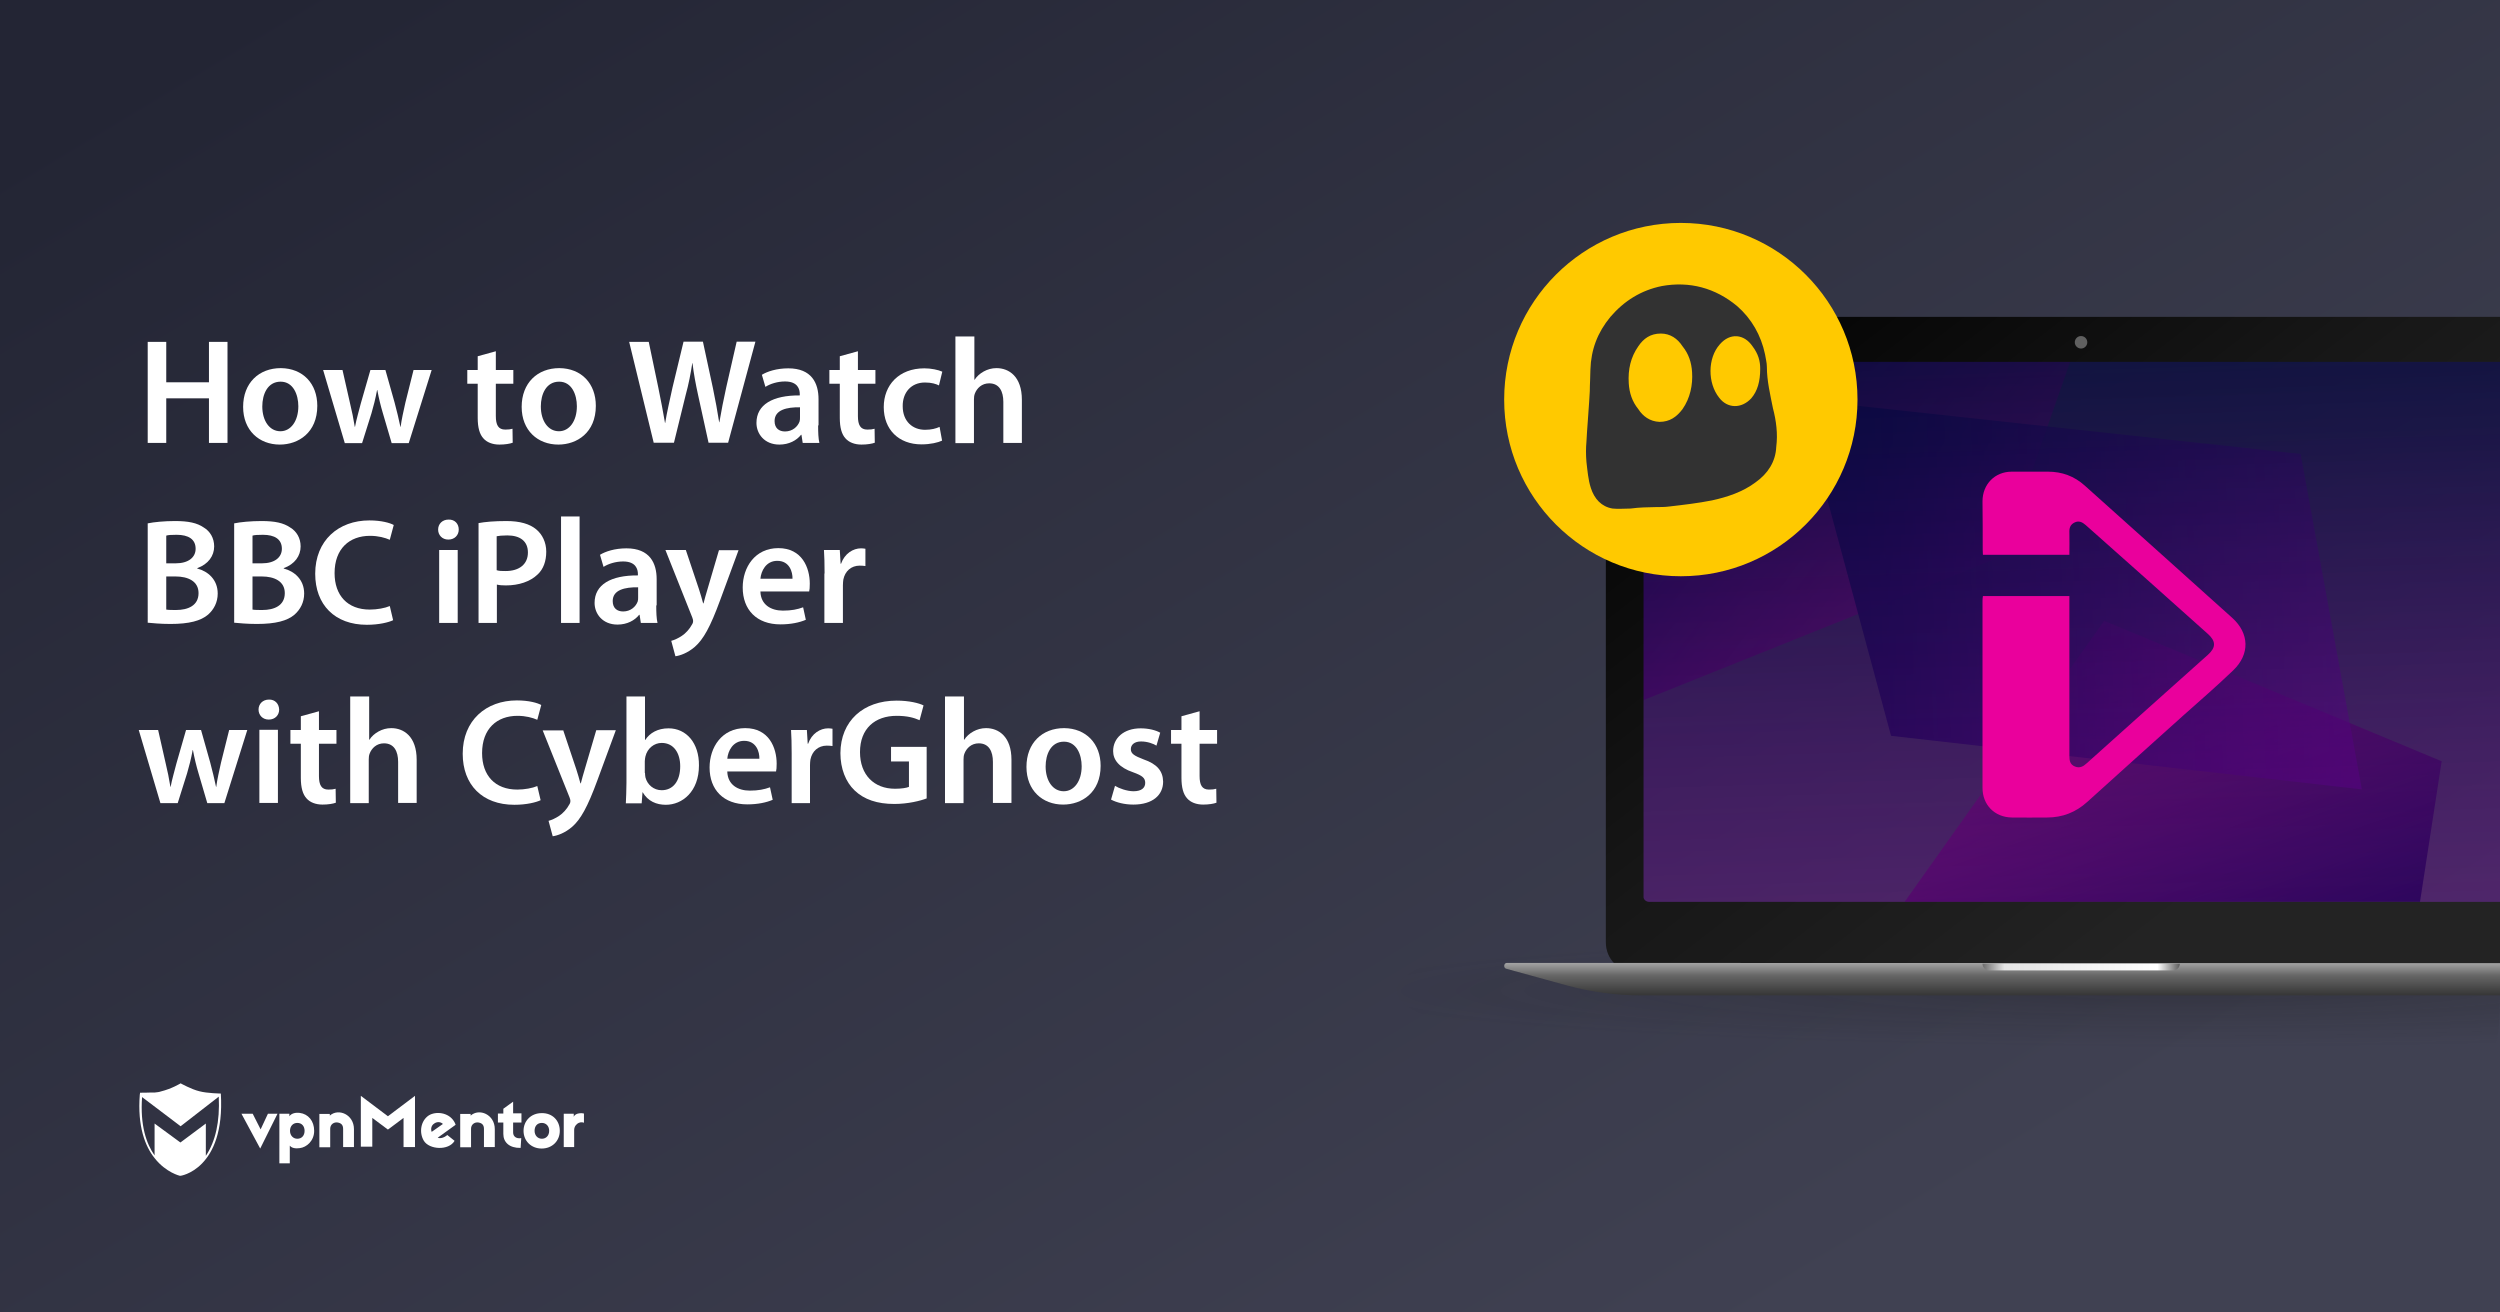 <?xml version="1.0" encoding="utf-8"?>
<!-- Generator: Adobe Illustrator 18.0.0, SVG Export Plug-In . SVG Version: 6.00 Build 0)  -->
<!DOCTYPE svg PUBLIC "-//W3C//DTD SVG 1.1//EN" "http://www.w3.org/Graphics/SVG/1.1/DTD/svg11.dtd">
<svg version="1.1" id="Layer_1" xmlns="http://www.w3.org/2000/svg" xmlns:xlink="http://www.w3.org/1999/xlink" x="0px" y="0px"
	 viewBox="-400 -115 1200 630" enable-background="new -400 -115 1200 630" xml:space="preserve">
<rect x="-400" y="-115" width="1200" height="630" fill="#808080" stroke="none"/>
<linearGradient id="SVGID_1_" gradientUnits="userSpaceOnUse" x1="-199.257" y1="1411.433" x2="1231.884" y2="-963.663" gradientTransform="matrix(0.333 0 0 -0.333 0 228.333)">
	<stop  offset="0" style="stop-color:#232534"/>
	<stop  offset="0.996" style="stop-color:#404152"/>
	<stop  offset="1" style="stop-color:#404152"/>
</linearGradient>
<rect x="-400" y="-115" fill="url(#SVGID_1_)" width="1200" height="630"/>
<radialGradient id="SVGID_2_" cx="662.393" cy="393.815" r="381.766" gradientTransform="matrix(1.098 0 0 7.189649e-002 -78.43 332.285)" gradientUnits="userSpaceOnUse">
	<stop  offset="0" style="stop-color:#141414;stop-opacity:0.5"/>
	<stop  offset="0.916" style="stop-color:#1D1D1D;stop-opacity:4.191846e-002"/>
	<stop  offset="1" style="stop-color:#1E1E1E;stop-opacity:0"/>
</radialGradient>
<path opacity="0.5" fill="url(#SVGID_2_)" d="M800,360.5c0,58.2-2.9,41.6-264.9,38.4c-146.3-1.8-264.9-17.2-264.9-38.4
	c0-21.2,118.6-38.4,264.9-38.4S800,339.3,800,360.5z"/>
<g>
	<g>
		<path fill="#FFFFFF" d="M-275.1,436.3l-9-16.7h5.4l3.8,7.5l3.5-7.5h4.6L-275.1,436.3z"/>
		<path fill="#FFFFFF" d="M-249.2,427.8c0,4.8-3.6,7.9-6.9,8.3c-2,0.3-3.9,0-4.8-1.2v8.5h-5v-23.8h4.8v1.2c0.9-1.3,2.8-1.9,5-1.6
			C-252.1,419.7-249.2,423-249.2,427.8z M-260.8,427.8c0,2.2,1.5,3.8,3.5,3.8c2.2,0,3.5-1.6,3.5-3.8s-1.3-3.8-3.5-3.8
			C-259.4,424-260.8,425.6-260.8,427.8z"/>
		<path fill="#FFFFFF" d="M-230.1,427v8.6h-5.2v-8.7c0-1.9-0.9-2.8-2.6-3.1c-1.7-0.3-3.6,0.8-3.6,3v8.9h-5.2v-16h5v0.8
			C-237.6,416.8-230.1,419.9-230.1,427z"/>
		<path fill="#FFFFFF" d="M-200.8,435.6h-5.5v-14l-7.5,5.6l-7.5-5.6v13.8h-5.5V411l13,9.8l13-9.8V435.6L-200.8,435.6z"/>
		<path fill="#FFFFFF" d="M-182.1,423.2c0.3,0.4,0.7,1.3,0.8,1.7l-8.6,6.2c1.1,0.5,3,0.1,4.6-1.3l3.5,2.8
			c-2.8,4.8-12.2,4.3-14.8-0.1c-2.3-3.9-1.5-9.5,2.4-12.1C-190.8,418.3-184.8,418.9-182.1,423.2z M-192.8,428.3l5.4-3.8
			c-1.2-1.2-3.1-1.1-4.3-0.1C-192.8,425.1-193.4,426.7-192.8,428.3z"/>
		<path fill="#FFFFFF" d="M-149.7,423.8h-4v4.8c0,1.9,1.5,3.1,3.9,2.7l-0.3,4.7c-5.4,0.1-8.3-2.7-8.3-6.7v-5.5h-2.6v-4.3h2.6v-2.3
			l4.7-3.4v5.6h4V423.8z"/>
		<path fill="#FFFFFF" d="M-131.3,427.8c0,4.8-3.6,8.5-8.7,8.5c-5,0-8.7-3.6-8.7-8.5c0-4.8,3.6-8.5,8.7-8.5
			C-134.9,419.2-131.3,422.8-131.3,427.8z M-143.4,427.8c0,2.2,1.5,3.8,3.5,3.8s3.5-1.5,3.5-3.8s-1.5-3.8-3.5-3.8
			C-142.1,424-143.4,425.5-143.4,427.8z"/>
		<path fill="#FFFFFF" d="M-119.7,419.5v4.4c-2.4-0.9-4.7,1.2-4.7,3.4v8.3h-5v-16h4.8v1.5C-123.8,418.9-120.1,419.3-119.7,419.5z"/>
		<path fill="#FFFFFF" d="M-162.5,427v8.6h-5.2v-8.7c0-1.9-0.9-2.8-2.6-3.1s-3.6,0.8-3.6,3v8.9h-5.2v-16h5v0.8
			C-170,416.8-162.5,419.9-162.5,427z"/>
		<path fill="#FFFFFF" d="M-294,409.9c0,0-6.6-0.1-10.3-1.1c-3.8-0.9-9-3.8-9-3.8l0,0l0,0c0,0-4.2,2.6-9.5,3.9
			c-0.8,0.3-1.9,0.4-2.8,0.5c0,0,0,0-0.1,0c-0.3,0-0.4,0-0.7,0c-0.1,0-0.1,0-0.3,0c-0.1,0-0.3,0-0.4,0c-2.3,0.1-4.6,0.1-5.4,0.1
			c-0.1,0-0.3,0-0.3,0l0,0l0,0c0,0.3,0,0.7-0.1,0.9l0,0c-1.2,15.3,2.6,24.9,7.1,30.5l0,0c5.5,7,12.2,8.5,12.2,8.5l0,0l0,0
			C-313.7,449.6-291.8,446.5-294,409.9z M-301.2,439.8v-15.5l-12.2,9.1l-12.4-9.1v15.3c-3.9-5.5-7-14.4-6-28l18.5,14l18.3-14.2
			C-294.4,423.4-296.6,433-301.2,439.8z"/>
	</g>
</g>
<g>
	<path fill="#FFFFFF" d="M-320.2,49.1v19.4h20.5V49.1h8.9v48.5h-8.9V76.2h-20.5v21.4h-8.9V49.1H-320.2z"/>
	<path fill="#FFFFFF" d="M-247.7,79.8c0,12.9-9.1,18.6-18,18.6c-9.9,0-17.6-6.8-17.6-18.1c0-11.5,7.6-18.6,18.1-18.6
		C-254.6,61.8-247.7,69.1-247.7,79.8z M-274.1,80.1c0,6.8,3.4,11.9,8.7,11.9c5,0,8.6-4.9,8.6-12c0-5.5-2.4-11.8-8.5-11.8
		C-271.6,68.2-274.1,74.3-274.1,80.1z"/>
	<path fill="#FFFFFF" d="M-235.6,62.6l3.6,15.9c0.9,3.7,1.7,7.6,2.3,11.4h0.1c0.7-3.8,1.9-7.7,2.8-11.3l4.6-16h7.2l4.4,15.6
		c1.1,4.1,2,7.9,2.8,11.7h0.1c0.5-3.8,1.4-7.6,2.3-11.7l3.9-15.6h8.7l-11,35.1h-8.2l-4.2-14.3c-1.1-3.7-1.9-7-2.7-11.2h-0.1
		c-0.8,4.3-1.7,7.8-2.7,11.2l-4.5,14.3h-8.3l-10.4-35.1H-235.6z"/>
	<path fill="#FFFFFF" d="M-162,53.6v9h8.4v6.6h-8.4v15.5c0,4.3,1.2,6.5,4.5,6.5c1.6,0,2.4-0.1,3.5-0.4l0.1,6.7
		c-1.3,0.5-3.7,0.9-6.4,0.9c-3.3,0-6-1.1-7.6-2.9c-1.9-2-2.8-5.3-2.8-9.9V69.2h-5v-6.6h5V56L-162,53.6z"/>
	<path fill="#FFFFFF" d="M-114,79.8c0,12.9-9.1,18.6-18,18.6c-9.9,0-17.6-6.8-17.6-18.1c0-11.5,7.6-18.6,18.1-18.6
		C-120.9,61.8-114,69.1-114,79.8z M-140.4,80.1c0,6.8,3.4,11.9,8.7,11.9c5,0,8.6-4.9,8.6-12c0-5.5-2.4-11.8-8.5-11.8
		C-137.9,68.2-140.4,74.3-140.4,80.1z"/>
	<path fill="#FFFFFF" d="M-86.2,97.6L-98,49.1h9.4l4.6,22c1.2,5.9,2.4,12.1,3.2,16.9h0.1c0.8-5.1,2.2-10.9,3.5-17l5.3-22h9.3
		l4.8,22.3c1.2,5.8,2.2,11.2,3,16.4h0.1c0.9-5.3,2-10.9,3.3-16.8l5-21.9h9l-13.1,48.5h-9.4l-5-22.8c-1.2-5.5-2.1-10.2-2.7-15.4h-0.1
		c-0.8,5.2-1.7,9.9-3.2,15.4l-5.6,22.8H-86.2z"/>
	<path fill="#FFFFFF" d="M-7.3,89.2c0,3.2,0.1,6.3,0.6,8.4h-8l-0.6-3.9h-0.2c-2.1,2.7-5.8,4.7-10.4,4.7c-7.1,0-11-5.1-11-10.4
		c0-8.8,7.8-13.3,20.8-13.2v-0.6c0-2.3-0.9-6.1-7.1-6.1c-3.5,0-7.1,1.1-9.4,2.6l-1.7-5.8c2.6-1.6,7.1-3.1,12.7-3.1
		c11.2,0,14.5,7.1,14.5,14.8V89.2z M-16,80.5c-6.3-0.1-12.2,1.2-12.2,6.6c0,3.5,2.2,5,5,5c3.6,0,6.1-2.3,7-4.8
		C-16,86.6-16,86-16,85.3V80.5z"/>
	<path fill="#FFFFFF" d="M11.8,53.6v9h8.4v6.6h-8.4v15.5c0,4.3,1.2,6.5,4.5,6.5c1.6,0,2.4-0.1,3.5-0.4l0.1,6.7
		c-1.3,0.5-3.7,0.9-6.4,0.9c-3.3,0-6-1.1-7.6-2.9c-1.9-2-2.8-5.3-2.8-9.9V69.2h-5v-6.6h5V56L11.8,53.6z"/>
	<path fill="#FFFFFF" d="M52.2,96.5c-1.9,0.9-5.5,1.8-9.9,1.8c-10.9,0-18.1-7.1-18.1-17.9c0-10.5,7.2-18.6,19.5-18.6
		c3.2,0,6.6,0.7,8.6,1.6L50.7,70c-1.4-0.7-3.5-1.4-6.7-1.4c-6.8,0-10.8,5-10.7,11.4c0,7.2,4.7,11.3,10.7,11.3c3,0,5.3-0.6,7-1.4
		L52.2,96.5z"/>
	<path fill="#FFFFFF" d="M58.8,46.5h8.9v20.8h0.1c1.1-1.7,2.6-3,4.4-4c1.8-1,3.9-1.6,6.1-1.6c6,0,12.2,4,12.2,15.2v20.7h-8.9V77.9
		c0-5-1.9-8.9-6.8-8.9c-3.5,0-5.9,2.3-6.9,5c-0.3,0.8-0.4,1.7-0.4,2.7v21h-8.9V46.5z"/>
	<path fill="#FFFFFF" d="M-329,136.2c2.8-0.6,7.9-1.1,13-1.1c6.5,0,10.6,0.9,13.8,3.1c3,1.8,5,5,5,9.1c0,4.5-2.8,8.5-8.1,10.4v0.2
		c5.1,1.3,9.8,5.3,9.8,12c0,4.3-1.9,7.7-4.6,10.1c-3.5,3-9.1,4.5-18.1,4.5c-4.9,0-8.6-0.4-10.9-0.6V136.2z M-320.2,155.4h4.5
		c6.2,0,9.6-2.9,9.6-7c0-4.6-3.5-6.7-9.1-6.7c-2.6,0-4.1,0.1-5,0.4V155.4z M-320.2,177.6c1.2,0.2,2.7,0.2,4.7,0.2
		c5.7,0,10.8-2.1,10.8-8.1c0-5.7-5-8-11.1-8h-4.4V177.6z"/>
	<path fill="#FFFFFF" d="M-287.5,136.2c2.8-0.6,7.9-1.1,13-1.1c6.5,0,10.6,0.9,13.8,3.1c3,1.8,5,5,5,9.1c0,4.5-2.8,8.5-8.1,10.4v0.2
		c5.1,1.3,9.8,5.3,9.8,12c0,4.3-1.9,7.7-4.6,10.1c-3.5,3-9.1,4.5-18.1,4.5c-4.9,0-8.6-0.4-10.9-0.6V136.2z M-278.8,155.4h4.5
		c6.2,0,9.6-2.9,9.6-7c0-4.6-3.5-6.7-9.1-6.7c-2.6,0-4.1,0.1-5,0.4V155.4z M-278.8,177.6c1.2,0.2,2.7,0.2,4.7,0.2
		c5.7,0,10.8-2.1,10.8-8.1c0-5.7-5-8-11.1-8h-4.4V177.6z"/>
	<path fill="#FFFFFF" d="M-211.3,182.7c-2.1,1-6.7,2.2-12.6,2.2c-15.4,0-24.8-9.6-24.8-24.5c0-16,11.2-25.6,26-25.6
		c5.8,0,9.9,1.2,11.7,2.2l-1.9,7.1c-2.3-1-5.5-1.9-9.5-1.9c-9.9,0-17,6.2-17,17.9c0,10.7,6.2,17.5,16.9,17.5c3.5,0,7.3-0.7,9.6-1.7
		L-211.3,182.7z"/>
	<path fill="#FFFFFF" d="M-179.8,139.2c0,2.6-1.9,4.8-5,4.8c-3,0-4.9-2.2-4.9-4.8c0-2.7,2-4.8,5-4.8
		C-181.7,134.3-179.8,136.4-179.8,139.2z M-189.2,184V149h8.9V184H-189.2z"/>
	<path fill="#FFFFFF" d="M-170.4,136.1c3.2-0.6,7.6-1,13.5-1c6.5,0,11.2,1.4,14.3,4c2.9,2.4,4.8,6.2,4.8,10.7
		c0,4.6-1.4,8.4-4.1,10.9c-3.6,3.5-9.1,5.3-15.3,5.3c-1.7,0-3.1-0.1-4.3-0.4V184h-8.8V136.1z M-161.6,158.7c1.2,0.4,2.5,0.4,4.3,0.4
		c6.6,0,10.7-3.3,10.7-8.9c0-5.4-3.7-8.2-9.9-8.2c-2.4,0-4.2,0.2-5.1,0.4V158.7z"/>
	<path fill="#FFFFFF" d="M-130.7,132.9h8.9V184h-8.9V132.9z"/>
	<path fill="#FFFFFF" d="M-85,175.6c0,3.2,0.1,6.3,0.6,8.4h-8l-0.6-3.9h-0.2c-2.1,2.7-5.8,4.7-10.4,4.7c-7.1,0-11-5.1-11-10.4
		c0-8.8,7.8-13.3,20.8-13.2v-0.6c0-2.3-0.9-6.1-7.1-6.1c-3.5,0-7.1,1.1-9.4,2.6l-1.7-5.8c2.6-1.6,7.1-3.1,12.7-3.1
		c11.2,0,14.5,7.1,14.5,14.8V175.6z M-93.7,166.9c-6.3-0.1-12.2,1.2-12.2,6.6c0,3.5,2.2,5,5,5c3.6,0,6.1-2.3,7-4.8
		c0.2-0.6,0.2-1.3,0.2-1.9V166.9z"/>
	<path fill="#FFFFFF" d="M-70.8,149l6.3,18.8c0.7,2.2,1.5,4.8,2,6.8h0.2c0.5-1.9,1.2-4.6,1.9-6.8l5.5-18.7h9.4l-8.8,23.9
		c-4.8,13.1-8.1,18.9-12.2,22.5c-3.5,3-7.1,4.2-9.3,4.5l-2-7.4c1.5-0.4,3.3-1.2,5.1-2.4c1.7-1.1,3.7-3.2,4.9-5.5
		c0.4-0.6,0.5-1.2,0.5-1.6c0-0.4-0.1-0.9-0.4-1.7L-80.6,149H-70.8z"/>
	<path fill="#FFFFFF" d="M-35,169c0.2,6.3,5.1,9.1,10.8,9.1c4.1,0,7-0.6,9.7-1.6l1.3,6c-3,1.3-7.2,2.2-12.2,2.2
		c-11.4,0-18.1-7-18.1-17.7c0-9.7,5.9-18.9,17.1-18.9c11.4,0,15.1,9.4,15.1,17.1c0,1.7-0.1,3-0.3,3.7H-35z M-19.6,162.8
		c0.1-3.2-1.4-8.6-7.3-8.6c-5.5,0-7.8,5-8.1,8.6H-19.6z"/>
	<path fill="#FFFFFF" d="M-4.2,160.3c0-4.8-0.1-8.2-0.3-11.3h7.6l0.4,6.6h0.2c1.7-4.9,5.8-7.4,9.6-7.4c0.9,0,1.4,0.1,2.1,0.2v8.3
		c-0.8-0.1-1.6-0.2-2.7-0.2c-4.2,0-7.1,2.7-7.9,6.7c-0.1,0.8-0.2,1.7-0.2,2.7V184h-8.9V160.3z"/>
	<path fill="#FFFFFF" d="M-324.1,235.4l3.6,15.9c0.9,3.7,1.7,7.6,2.3,11.4h0.1c0.7-3.8,1.9-7.7,2.8-11.3l4.6-16h7.2l4.4,15.6
		c1.1,4.1,2,7.9,2.8,11.7h0.1c0.5-3.8,1.4-7.6,2.3-11.7l3.9-15.6h8.7l-11,35.1h-8.2l-4.2-14.3c-1.1-3.7-1.9-7-2.7-11.2h-0.1
		c-0.8,4.3-1.7,7.8-2.7,11.2l-4.5,14.3h-8.3l-10.4-35.1H-324.1z"/>
	<path fill="#FFFFFF" d="M-266,225.6c0,2.6-1.9,4.8-5,4.8c-3,0-4.9-2.2-4.9-4.8c0-2.7,2-4.8,5-4.8C-268,220.7-266.1,222.8-266,225.6
		z M-275.5,270.4v-35.1h8.9v35.1H-275.5z"/>
	<path fill="#FFFFFF" d="M-246.9,226.4v9h8.4v6.6h-8.4v15.5c0,4.3,1.2,6.5,4.5,6.5c1.6,0,2.4-0.1,3.5-0.4l0.1,6.7
		c-1.3,0.5-3.7,0.9-6.4,0.9c-3.3,0-6-1.1-7.6-2.9c-1.9-2-2.8-5.3-2.8-9.9V242h-5v-6.6h5v-6.6L-246.9,226.4z"/>
	<path fill="#FFFFFF" d="M-231.7,219.3h8.9v20.8h0.1c1.1-1.7,2.6-3,4.4-4c1.8-1,3.9-1.6,6.1-1.6c6,0,12.2,4,12.2,15.2v20.7h-8.9
		v-19.7c0-5-1.9-8.9-6.8-8.9c-3.5,0-5.9,2.3-6.9,5c-0.3,0.8-0.4,1.7-0.4,2.7v21h-8.9V219.3z"/>
	<path fill="#FFFFFF" d="M-140.5,269.1c-2.1,1-6.7,2.2-12.6,2.2c-15.4,0-24.8-9.6-24.8-24.5c0-16,11.2-25.6,26-25.6
		c5.8,0,9.9,1.2,11.7,2.2l-1.9,7.1c-2.3-1-5.5-1.9-9.5-1.9c-9.9,0-17,6.2-17,17.9c0,10.7,6.2,17.5,16.9,17.5c3.5,0,7.3-0.7,9.6-1.7
		L-140.5,269.1z"/>
	<path fill="#FFFFFF" d="M-129.7,235.4l6.3,18.8c0.7,2.2,1.5,4.8,2,6.8h0.2c0.5-1.9,1.2-4.6,1.9-6.8l5.5-18.7h9.4l-8.8,23.9
		c-4.8,13.1-8.1,18.9-12.2,22.5c-3.5,3-7.1,4.2-9.3,4.5l-2-7.4c1.5-0.4,3.3-1.2,5.1-2.4c1.7-1.1,3.7-3.2,4.9-5.5
		c0.4-0.6,0.5-1.2,0.5-1.6c0-0.4-0.1-0.9-0.4-1.7l-12.9-32.2H-129.7z"/>
	<path fill="#FFFFFF" d="M-99.3,219.3h8.9v20.9h0.1c2.2-3.4,6-5.6,11.2-5.6c8.6,0,14.7,7.1,14.6,17.8c0,12.6-8,18.9-15.9,18.9
		c-4.5,0-8.6-1.7-11.1-6h-0.1l-0.4,5.3h-7.6c0.1-2.4,0.3-6.3,0.3-9.9V219.3z M-90.4,256c0,0.7,0.1,1.4,0.2,2.1
		c0.9,3.6,4,6.2,7.8,6.2c5.5,0,8.9-4.4,8.9-11.5c0-6.2-3-11.2-8.9-11.2c-3.6,0-6.9,2.6-7.8,6.5c-0.1,0.6-0.3,1.4-0.3,2.3V256z"/>
	<path fill="#FFFFFF" d="M-50.9,255.4c0.2,6.3,5.1,9.1,10.8,9.1c4.1,0,7-0.6,9.7-1.6l1.3,6c-3,1.3-7.2,2.2-12.2,2.2
		c-11.4,0-18.1-7-18.1-17.7c0-9.7,5.9-18.9,17.1-18.9c11.4,0,15.1,9.4,15.1,17.1c0,1.7-0.1,3-0.3,3.7H-50.9z M-35.5,249.2
		c0.1-3.2-1.4-8.6-7.3-8.6c-5.5,0-7.8,5-8.1,8.6H-35.5z"/>
	<path fill="#FFFFFF" d="M-20,246.7c0-4.8-0.1-8.2-0.3-11.3h7.6l0.4,6.6h0.2c1.7-4.9,5.8-7.4,9.6-7.4c0.9,0,1.4,0.1,2.1,0.2v8.3
		c-0.8-0.1-1.6-0.2-2.7-0.2c-4.2,0-7.1,2.7-7.9,6.7c-0.1,0.8-0.2,1.7-0.2,2.7v18.2H-20V246.7z"/>
	<path fill="#FFFFFF" d="M44.9,268.2c-3.1,1.2-9.1,2.7-15.6,2.7c-8.2,0-14.5-2.1-19.1-6.5c-4.3-4.1-6.8-10.5-6.8-17.9
		c0.1-15.4,10.9-25.2,27-25.2c6,0,10.7,1.2,12.9,2.3l-1.9,7.1c-2.7-1.2-5.9-2.1-11-2.1c-10.4,0-17.6,6.1-17.6,17.4
		c0,11,6.8,17.6,16.8,17.6c3.2,0,5.5-0.4,6.7-0.9v-12.2h-8.6v-7h17.1V268.2z"/>
	<path fill="#FFFFFF" d="M53.8,219.3h8.9v20.8h0.1c1.1-1.7,2.6-3,4.4-4c1.8-1,3.9-1.6,6.1-1.6c6,0,12.2,4,12.2,15.2v20.7h-8.9v-19.7
		c0-5-1.9-8.9-6.8-8.9c-3.5,0-5.9,2.3-6.9,5c-0.3,0.8-0.4,1.7-0.4,2.7v21h-8.9V219.3z"/>
	<path fill="#FFFFFF" d="M128.3,252.6c0,12.9-9.1,18.6-18,18.6c-9.9,0-17.6-6.8-17.6-18.1c0-11.5,7.6-18.6,18.1-18.6
		C121.3,234.6,128.3,241.9,128.3,252.6z M101.9,252.9c0,6.8,3.4,11.9,8.7,11.9c5,0,8.6-4.9,8.6-12c0-5.5-2.4-11.8-8.5-11.8
		C104.4,241,101.9,247.1,101.9,252.9z"/>
	<path fill="#FFFFFF" d="M135.2,262.2c1.9,1.2,5.8,2.6,8.9,2.6c3.9,0,5.6-1.7,5.6-4c0-2.4-1.4-3.5-5.8-5.1c-6.8-2.3-9.6-6-9.6-10.2
		c0-6.2,5.1-10.9,13.2-10.9c3.9,0,7.3,0.9,9.4,2.1l-1.8,6.2c-1.4-0.9-4.3-2-7.4-2c-3.2,0-4.9,1.6-4.9,3.7c0,2.2,1.7,3.2,6.1,4.9
		c6.4,2.2,9.3,5.5,9.4,10.7c0,6.4-5,11-14.3,11c-4.2,0-8.1-1-10.7-2.4L135.2,262.2z"/>
	<path fill="#FFFFFF" d="M175.8,226.4v9h8.4v6.6h-8.4v15.5c0,4.3,1.2,6.5,4.5,6.5c1.6,0,2.4-0.1,3.5-0.4l0.1,6.7
		c-1.3,0.5-3.7,0.9-6.4,0.9c-3.3,0-6-1.1-7.6-2.9c-1.9-2-2.8-5.3-2.8-9.9V242h-5v-6.6h5v-6.6L175.8,226.4z"/>
</g>
<g>
	<linearGradient id="SVGID_3_" gradientUnits="userSpaceOnUse" x1="595.172" y1="219.604" x2="371.174" y2="53.906">
		<stop  offset="0" style="stop-color:#D10090;stop-opacity:0.5"/>
		<stop  offset="0.222" style="stop-color:#980379;stop-opacity:0.611"/>
		<stop  offset="0.492" style="stop-color:#5A065F;stop-opacity:0.746"/>
		<stop  offset="0.722" style="stop-color:#2C084C;stop-opacity:0.861"/>
		<stop  offset="0.898" style="stop-color:#100940;stop-opacity:0.949"/>
		<stop  offset="1" style="stop-color:#050A3C"/>
	</linearGradient>
	<polygon fill="url(#SVGID_3_)" points="561,152 376.8,225.9 376.8,52.3 595.9,52.3 	"/>
	<linearGradient id="SVGID_4_" gradientUnits="userSpaceOnUse" x1="667.964" y1="355.41" x2="601.892" y2="166.263">
		<stop  offset="0" style="stop-color:#050A3C"/>
		<stop  offset="0.102" style="stop-color:#100940;stop-opacity:0.949"/>
		<stop  offset="0.278" style="stop-color:#2C084C;stop-opacity:0.861"/>
		<stop  offset="0.508" style="stop-color:#5A065F;stop-opacity:0.746"/>
		<stop  offset="0.778" style="stop-color:#980379;stop-opacity:0.611"/>
		<stop  offset="1" style="stop-color:#D10090;stop-opacity:0.5"/>
	</linearGradient>
	<polygon fill="url(#SVGID_4_)" points="772,250.4 610,183 514.2,317.9 761.6,317.9 	"/>
	
		<linearGradient id="SVGID_5_" gradientUnits="userSpaceOnUse" x1="474.976" y1="182.606" x2="737.968" y2="182.606" gradientTransform="matrix(0.999 -3.424427e-002 3.424427e-002 0.999 -13.402 8.64)">
		<stop  offset="0" style="stop-color:#050A3C"/>
		<stop  offset="0.177" style="stop-color:#100945;stop-opacity:0.911"/>
		<stop  offset="0.484" style="stop-color:#2C065D;stop-opacity:0.758"/>
		<stop  offset="0.882" style="stop-color:#590283;stop-opacity:0.559"/>
		<stop  offset="1" style="stop-color:#680090;stop-opacity:0.5"/>
	</linearGradient>
	<polygon fill="url(#SVGID_5_)" points="733.7,263.9 507.7,238.2 464.2,76.8 704.3,102.9 	"/>
	<linearGradient id="SVGID_6_" gradientUnits="userSpaceOnUse" x1="583.939" y1="47.888" x2="593.008" y2="334.2">
		<stop  offset="0" style="stop-color:#050A3C"/>
		<stop  offset="0.177" style="stop-color:#100945;stop-opacity:0.911"/>
		<stop  offset="0.484" style="stop-color:#2C065D;stop-opacity:0.758"/>
		<stop  offset="0.882" style="stop-color:#590283;stop-opacity:0.559"/>
		<stop  offset="1" style="stop-color:#680090;stop-opacity:0.5"/>
	</linearGradient>
	<rect x="376.8" y="52.3" opacity="0.8" fill="url(#SVGID_6_)" width="423.2" height="274.3"/>
	<g>
		<linearGradient id="SVGID_7_" gradientUnits="userSpaceOnUse" x1="431.915" y1="-8.518" x2="693.612" y2="329.614">
			<stop  offset="0" style="stop-color:#000000"/>
			<stop  offset="0.533" style="stop-color:#171717"/>
			<stop  offset="0.923" style="stop-color:#232323"/>
		</linearGradient>
		<path fill="url(#SVGID_7_)" d="M388.9,60.9v254.7c0,1.3,1.4,2.3,2.7,2.3H800v33.7H385.1c-8.1,0-14.3-6.2-14.3-14.3V51.4
			c0-8.1,6.2-14.3,14.3-14.3H800v21.6H391.5C390.2,58.8,388.9,59.6,388.9,60.9z"/>
		<circle fill="#606060" cx="598.9" cy="49.3" r="3"/>
		
			<linearGradient id="SVGID_8_" gradientUnits="userSpaceOnUse" x1="1682.987" y1="-356.796" x2="1682.987" y2="-403.438" gradientTransform="matrix(0.333 0 0 -0.333 0 228.333)">
			<stop  offset="0" style="stop-color:#A4A4A4"/>
			<stop  offset="0.396" style="stop-color:#666666"/>
			<stop  offset="1" style="stop-color:#363636"/>
		</linearGradient>
		<path fill="url(#SVGID_8_)" d="M800,347.3v15.5H388c-12.1,0-24.2-1.6-35.9-4.8L323,350c-1.5-0.4-1.2-2.8,0.3-2.8L800,347.3
			L800,347.3z"/>
		
			<linearGradient id="SVGID_9_" gradientUnits="userSpaceOnUse" x1="1654.776" y1="-362.627" x2="1939.029" y2="-362.627" gradientTransform="matrix(0.333 0 0 -0.333 0 228.333)">
			<stop  offset="0" style="stop-color:#666666"/>
			<stop  offset="0.117" style="stop-color:#E4E4E4"/>
			<stop  offset="0.893" style="stop-color:#FFFFFF"/>
			<stop  offset="1" style="stop-color:#666666"/>
		</linearGradient>
		<path fill="url(#SVGID_9_)" d="M643.1,350.8h-88.3c-1.8,0-3.2-1.5-3.2-3.2l0,0h94.8l0,0C646.3,349.3,644.9,350.8,643.1,350.8z"/>
	</g>
	<path fill="#EA009C" d="M551.8,171.1c13.8,0,27.5,0,41.5,0c0,1,0,1.9,0,2.7c0,24.6,0,49.3,0,73.9c0,2.2,0.2,4.2,2.6,5.2
		c2.3,1,4.1,0,5.7-1.5c19.4-17.4,38.8-34.8,58.2-52.1c3.9-3.5,3.9-6.5,0-10c-19.5-17.5-39.1-34.9-58.7-52.3
		c-1.6-1.4-3.3-2.2-5.3-1.2c-2.1,1-2.6,2.7-2.5,4.8c0.1,3.5,0,7,0,10.7c-13.9,0-27.6,0-41.5,0c0-0.8-0.1-1.6-0.1-2.4
		c0-7.8,0-15.5-0.1-23.3c0-8.1,5.9-14.2,14-14.2c5.8,0,11.6,0,17.4,0c6.7,0,12.6,2.1,17.7,6.7c23.6,21.2,47.3,42.3,70.8,63.5
		c8.2,7.4,8.5,17.4,0.5,25.1c-7.8,7.5-16,14.6-24.1,21.8c-15.3,13.8-30.7,27.5-46,41.4c-5.5,5-11.9,7.5-19.3,7.5
		c-5.7,0-11.3,0.1-16.9,0c-8.2-0.1-14.1-6-14.1-14.2c0-30,0-60,0-89.9C551.6,172.5,551.7,171.9,551.8,171.1z"/>
</g>
<g>
	<g>
		<circle fill="#FFC900" cx="406.8" cy="76.8" r="84.8"/>
		<g>
			<path fill="#323232" d="M382.7,129.1c-2.9,0-5.9,0.3-8.7,0c-5.3-0.9-8.7-4.6-10.4-9.9c-1.3-4-1.6-8.3-2.1-12.4
				c-0.3-3.4-0.3-6.6,0-9.9c0.3-6.1,0.9-12.4,1.3-19.1c0-1.6,0.3-3.4,0.3-5c0-3.4,0.3-7.1,0.3-10.4c0.3-9.6,3.4-17.8,9.6-25.3
				c6.6-7.7,14.8-12.8,24.7-14.8c13.3-2.4,25.6,0.9,36.1,9.6C440.8,38,445.3,46,447.2,55c0.3,2.1,0.9,4,0.9,6.1
				c0,6.6,1.6,13.3,2.9,19.8c1.6,6.1,2.4,12.4,1.6,18.6c-0.3,7.1-4,12.8-9.9,17c-6.1,4.6-13.6,7.1-21,8.7
				c-6.6,1.3-13.3,2.1-20.3,2.9c-2.1,0.3-4.6,0.3-6.6,0.3C391.1,128.5,386.9,128.5,382.7,129.1C382.7,128.5,382.7,129.1,382.7,129.1
				z M396.5,87.5c5,0,8.3-2.4,11.1-6.1c3.7-5.3,5-11.7,4.6-17.8c-0.3-4.6-1.6-8.7-4.6-12.4c-2.4-3.7-5.9-6.1-10.4-6.1
				c-5,0-8.3,2.4-10.8,6.1c-3.7,5.3-5,11.1-4.6,17.8c0.3,4.6,1.6,8.7,4.6,12.4C388.5,84.7,391.9,87.3,396.5,87.5z M444.9,62
				c0-3.7-0.9-7.1-3.7-10.8c-4-5.9-10.8-6.6-15.7-0.9c-5.9,6.6-5.9,18.6-0.3,25.6c4,5.3,10.8,5.3,15.4,0.3
				C443.6,72.7,444.9,68.1,444.9,62z"/>
		</g>
	</g>
</g>
</svg>
